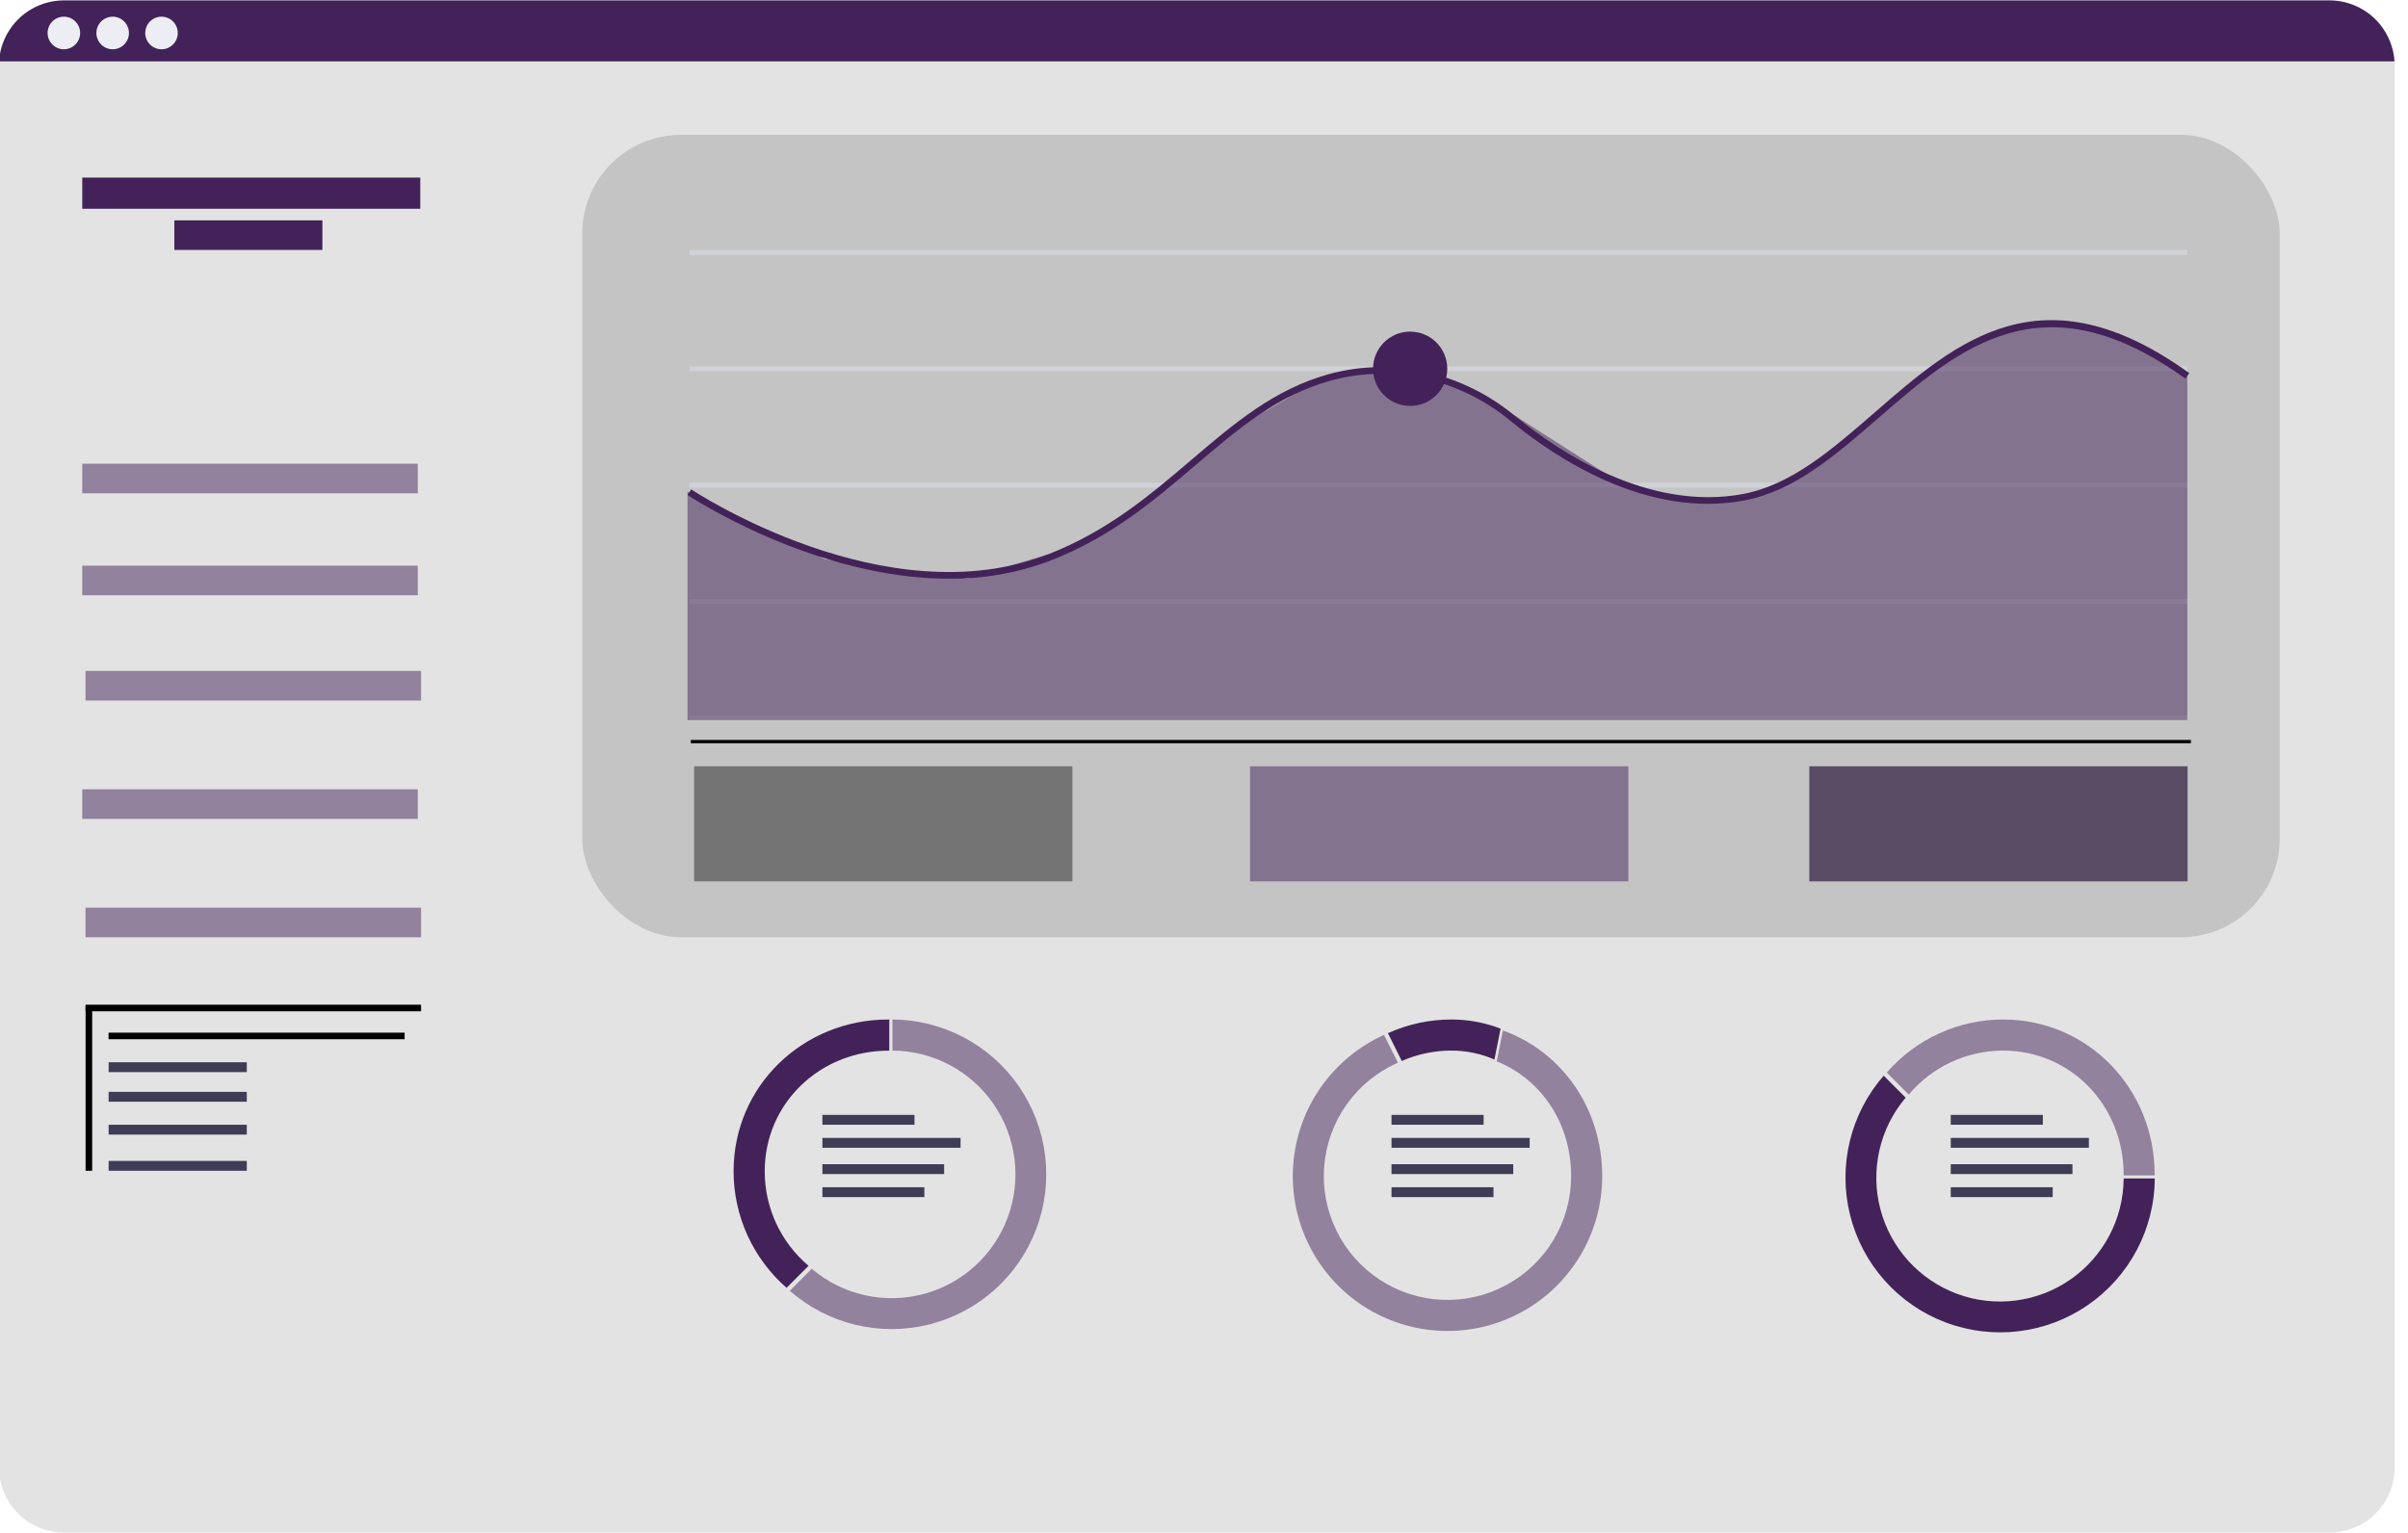 <svg width="732" height="466" viewBox="0 0 732 466" fill="none" xmlns="http://www.w3.org/2000/svg">
<g clip-path="url(#clip0_85_553)">
<path d="M727.96 19.061V446.183C727.961 448.785 727.451 451.362 726.457 453.767C725.463 456.172 724.006 458.357 722.169 460.198C720.332 462.039 718.151 463.5 715.75 464.497C713.349 465.494 710.776 466.008 708.177 466.009H19.459C14.525 466.007 9.77 464.16 6.126 460.829C2.482 457.499 0.213 452.925 -0.237 448.005C-0.297 447.4 -0.327 446.791 -0.325 446.183V19.061C-0.325 18.627 -0.325 18.176 -0.281 17.787H727.898C727.925 18.176 727.96 18.609 727.96 19.061Z" fill="#E3E3E3"/>
<path d="M708.177 0.119H19.459C15.984 0.118 12.57 1.033 9.561 2.773C6.552 4.512 4.053 7.014 2.317 10.028C0.792 12.665 -0.097 15.621 -0.281 18.662H727.898C727.577 13.642 725.361 8.932 721.698 5.488C718.035 2.044 713.201 0.125 708.177 0.119Z" fill="#432259"/>
<path d="M19.415 14.982C22.147 14.982 24.363 12.764 24.363 10.028C24.363 7.291 22.147 5.073 19.415 5.073C16.682 5.073 14.467 7.291 14.467 10.028C14.467 12.764 16.682 14.982 19.415 14.982Z" fill="#EDEDF4"/>
<path d="M34.25 14.982C36.983 14.982 39.198 12.764 39.198 10.028C39.198 7.291 36.983 5.073 34.25 5.073C31.517 5.073 29.302 7.291 29.302 10.028C29.302 12.764 31.517 14.982 34.25 14.982Z" fill="#EDEDF4"/>
<path d="M49.094 14.982C51.827 14.982 54.042 12.764 54.042 10.028C54.042 7.291 51.827 5.073 49.094 5.073C46.361 5.073 44.146 7.291 44.146 10.028C44.146 12.764 46.361 14.982 49.094 14.982Z" fill="#EDEDF4"/>
<rect x="177" y="41" width="516" height="244" rx="30" fill="#C4C4C4"/>
<path opacity="0.5" d="M664.912 76H209.565V77.522H664.912V76Z" fill="#DCE0ED"/>
<path opacity="0.5" d="M664.912 111.37H209.565V112.892H664.912V111.37Z" fill="#DCE0ED"/>
<path opacity="0.5" d="M664.912 146.74H209.565V148.262H664.912V146.74Z" fill="#DCE0ED"/>
<path opacity="0.5" d="M664.912 182.11H209.565V183.632H664.912V182.11Z" fill="#DCE0ED"/>
<path opacity="0.5" d="M664.912 217.48H209.565V219.002H664.912V217.48Z" fill="#DCE0ED"/>
<path opacity="0.5" d="M664.912 218.985H209V149.43L250.82 170.061L294.089 175.935L332.057 164.478L377.862 128.905L400.906 115.581L417.747 112.334L433.863 113.201L460.371 126.304L496.395 149.279L524.66 152.924L547.086 145.183L594.596 106.212L618.859 97.56L644.245 101.488L664.912 113.44V218.985Z" fill="#432259"/>
<path d="M288.47 175.962C247.409 175.962 209.477 150.819 209 150.5L210.131 148.81C210.714 149.2 269.119 187.887 318.732 168.504C336.819 161.426 349.711 150.456 362.169 139.822C375.176 128.728 387.466 118.244 404.21 113.697C423.428 108.486 444.422 113.201 460.371 126.33C474.004 137.548 501.166 155.525 529.847 150.217C544.479 147.466 556.805 136.77 569.856 125.446C594.835 103.7 620.741 81.255 665.521 113.458L664.32 115.121C620.865 83.847 595.603 105.761 571.181 126.959C557.927 138.46 545.389 149.332 530.227 152.181C500.715 157.728 472.988 139.353 459.081 127.905C443.636 115.201 423.322 110.627 404.749 115.67C388.438 120.093 376.315 130.435 363.486 141.379C350.895 152.119 337.862 163.222 319.474 170.406C309.577 174.18 299.06 176.064 288.47 175.962Z" fill="#432259"/>
<path d="M428.668 123.429C434.899 123.429 439.951 118.37 439.951 112.131C439.951 105.891 434.899 100.833 428.668 100.833C422.436 100.833 417.385 105.891 417.385 112.131C417.385 118.37 422.436 123.429 428.668 123.429Z" fill="#432259"/>
<line x1="210" y1="225.5" x2="666" y2="225.5" stroke="black"/>
<rect x="211" y="233" width="115" height="35" fill="#747474"/>
<rect x="380" y="233" width="115" height="35" fill="#83738E"/>
<rect x="550" y="233" width="115" height="35" fill="#5B4C65"/>
<path d="M232.463 356.172C232.463 335.417 249.331 319.475 270.06 319.475H270.325V310H270.024C244.091 310 223 330.18 223 356.146C223 362.862 224.438 369.501 227.216 375.615C229.995 381.728 234.05 387.175 239.108 391.587L245.788 384.89C241.612 381.363 238.256 376.966 235.955 372.006C233.653 367.045 232.462 361.642 232.463 356.172Z" fill="#432259"/>
<path opacity="0.5" d="M271.297 310V319.449C277.34 319.482 283.286 320.975 288.632 323.798C293.977 326.622 298.563 330.695 302.002 335.67C305.441 340.646 307.632 346.379 308.388 352.383C309.144 358.386 308.443 364.484 306.345 370.159C304.247 375.834 300.814 380.918 296.337 384.982C291.859 389.046 286.469 391.97 280.623 393.505C274.777 395.039 268.648 395.141 262.754 393.8C256.861 392.458 251.378 389.715 246.769 385.801L240.089 392.489C245.799 397.491 252.633 401.034 260.008 402.817C267.383 404.599 275.08 404.568 282.44 402.726C289.8 400.883 296.606 397.284 302.275 392.236C307.945 387.189 312.31 380.842 314.997 373.738C317.685 366.634 318.615 358.984 317.709 351.442C316.803 343.9 314.087 336.69 309.793 330.427C305.499 324.165 299.755 319.036 293.051 315.479C286.348 311.921 278.884 310.042 271.297 310Z" fill="#432259"/>
<line x1="250" y1="340.5" x2="278" y2="340.5" stroke="#3F3D56" stroke-width="3"/>
<line x1="250" y1="347.5" x2="292" y2="347.5" stroke="#3F3D56" stroke-width="3"/>
<line x1="250" y1="355.5" x2="287" y2="355.5" stroke="#3F3D56" stroke-width="3"/>
<line x1="250" y1="362.5" x2="281" y2="362.5" stroke="#3F3D56" stroke-width="3"/>
<path opacity="0.5" d="M456.865 313.326L454.992 322.722C468.794 328.304 477.612 341.849 477.612 357.641C477.609 364.426 475.776 371.084 472.304 376.911C468.833 382.738 463.853 387.518 457.891 390.744C451.93 393.97 445.209 395.523 438.438 395.238C431.668 394.953 425.1 392.842 419.429 389.127C413.759 385.411 409.197 380.231 406.226 374.133C403.255 368.035 401.985 361.246 402.55 354.485C403.116 347.724 405.496 341.241 409.439 335.723C413.382 330.205 418.742 325.857 424.95 323.138L420.727 314.689C413.016 318.163 406.383 323.655 401.527 330.586C396.671 337.518 393.772 345.632 393.134 354.074C392.496 362.516 394.144 370.975 397.903 378.558C401.663 386.142 407.395 392.571 414.496 397.167C421.598 401.763 429.805 404.357 438.255 404.675C446.705 404.994 455.084 403.025 462.511 398.977C469.937 394.928 476.136 388.95 480.454 381.67C484.772 374.391 487.051 366.081 487.049 357.614C487.049 337.266 474.996 319.873 456.865 313.326Z" fill="#432259"/>
<path d="M441.199 319.449C445.702 319.445 450.157 320.373 454.285 322.173L456.158 312.778C451.385 310.938 446.314 309.996 441.199 310C434.547 309.995 427.971 311.413 421.911 314.158L426.125 322.616C430.875 320.522 436.009 319.444 441.199 319.449Z" fill="#432259"/>
<line x1="423" y1="340.5" x2="451" y2="340.5" stroke="#3F3D56" stroke-width="3"/>
<line x1="423" y1="347.5" x2="465" y2="347.5" stroke="#3F3D56" stroke-width="3"/>
<line x1="423" y1="355.5" x2="460" y2="355.5" stroke="#3F3D56" stroke-width="3"/>
<line x1="423" y1="362.5" x2="454" y2="362.5" stroke="#3F3D56" stroke-width="3"/>
<path opacity="0.5" d="M608.907 319.449C629.636 319.449 645.558 336.329 645.558 357.083V357.384H654.986C654.986 357.287 654.986 357.19 654.986 357.083C654.986 331.126 634.831 310 608.898 310C602.198 310.005 595.577 311.447 589.481 314.229C583.384 317.011 577.954 321.069 573.555 326.128L580.235 332.825C583.752 328.639 588.141 325.273 593.093 322.962C598.046 320.652 603.443 319.453 608.907 319.449Z" fill="#432259"/>
<path d="M654.995 358.331H645.567C645.532 364.382 644.04 370.335 641.219 375.685C638.398 381.036 634.33 385.627 629.36 389.07C624.39 392.512 618.665 394.704 612.669 395.46C606.673 396.216 600.584 395.514 594.917 393.413C589.249 391.312 584.172 387.874 580.113 383.391C576.055 378.907 573.136 373.511 571.604 367.658C570.071 361.805 569.97 355.668 571.31 349.768C572.649 343.868 575.389 338.377 579.298 333.763L572.618 327.075C567.625 332.794 564.088 339.638 562.31 347.023C560.531 354.408 560.564 362.114 562.406 369.483C564.247 376.852 567.843 383.666 572.885 389.342C577.927 395.018 584.266 399.388 591.361 402.079C598.456 404.77 606.096 405.702 613.629 404.795C621.161 403.888 628.363 401.169 634.618 396.871C640.874 392.573 645.998 386.822 649.552 380.111C653.106 373.4 654.986 365.927 655.03 358.331H654.995Z" fill="#432259"/>
<line x1="593" y1="340.5" x2="621" y2="340.5" stroke="#3F3D56" stroke-width="3"/>
<line x1="593" y1="347.5" x2="635" y2="347.5" stroke="#3F3D56" stroke-width="3"/>
<line x1="593" y1="355.5" x2="630" y2="355.5" stroke="#3F3D56" stroke-width="3"/>
<line x1="593" y1="362.5" x2="624" y2="362.5" stroke="#3F3D56" stroke-width="3"/>
<path d="M127.761 54H25V63.475H127.761V54Z" fill="#432259"/>
<path d="M98 67H53V76H98V67Z" fill="#432259"/>
<path opacity="0.5" d="M127 141H25V150H127V141Z" fill="#432259"/>
<path opacity="0.5" d="M127 172H25V181H127V172Z" fill="#432259"/>
<path opacity="0.5" d="M128 204H26V213H128V204Z" fill="#432259"/>
<path opacity="0.5" d="M127 240H25V249H127V240Z" fill="#432259"/>
<path opacity="0.5" d="M128 276H26V285H128V276Z" fill="#432259"/>
<line x1="33.022" y1="324.5" x2="75.022" y2="324.5" stroke="#3F3D56" stroke-width="3"/>
<line x1="33.022" y1="333.5" x2="75.022" y2="333.5" stroke="#3F3D56" stroke-width="3"/>
<line x1="33.022" y1="343.5" x2="75.022" y2="343.5" stroke="#3F3D56" stroke-width="3"/>
<line x1="33.022" y1="354.5" x2="75.022" y2="354.5" stroke="#3F3D56" stroke-width="3"/>
<line x1="26" y1="306.5" x2="128" y2="306.5" stroke="black" stroke-width="2"/>
<line x1="27.022" y1="356" x2="27.022" y2="306" stroke="black" stroke-width="2"/>
<line x1="33" y1="315" x2="123" y2="315" stroke="black" stroke-width="2"/>
</g>
<defs>
<clipPath id="clip0_85_553">
<rect width="732" height="466" fill="white"/>
</clipPath>
</defs>
</svg>
